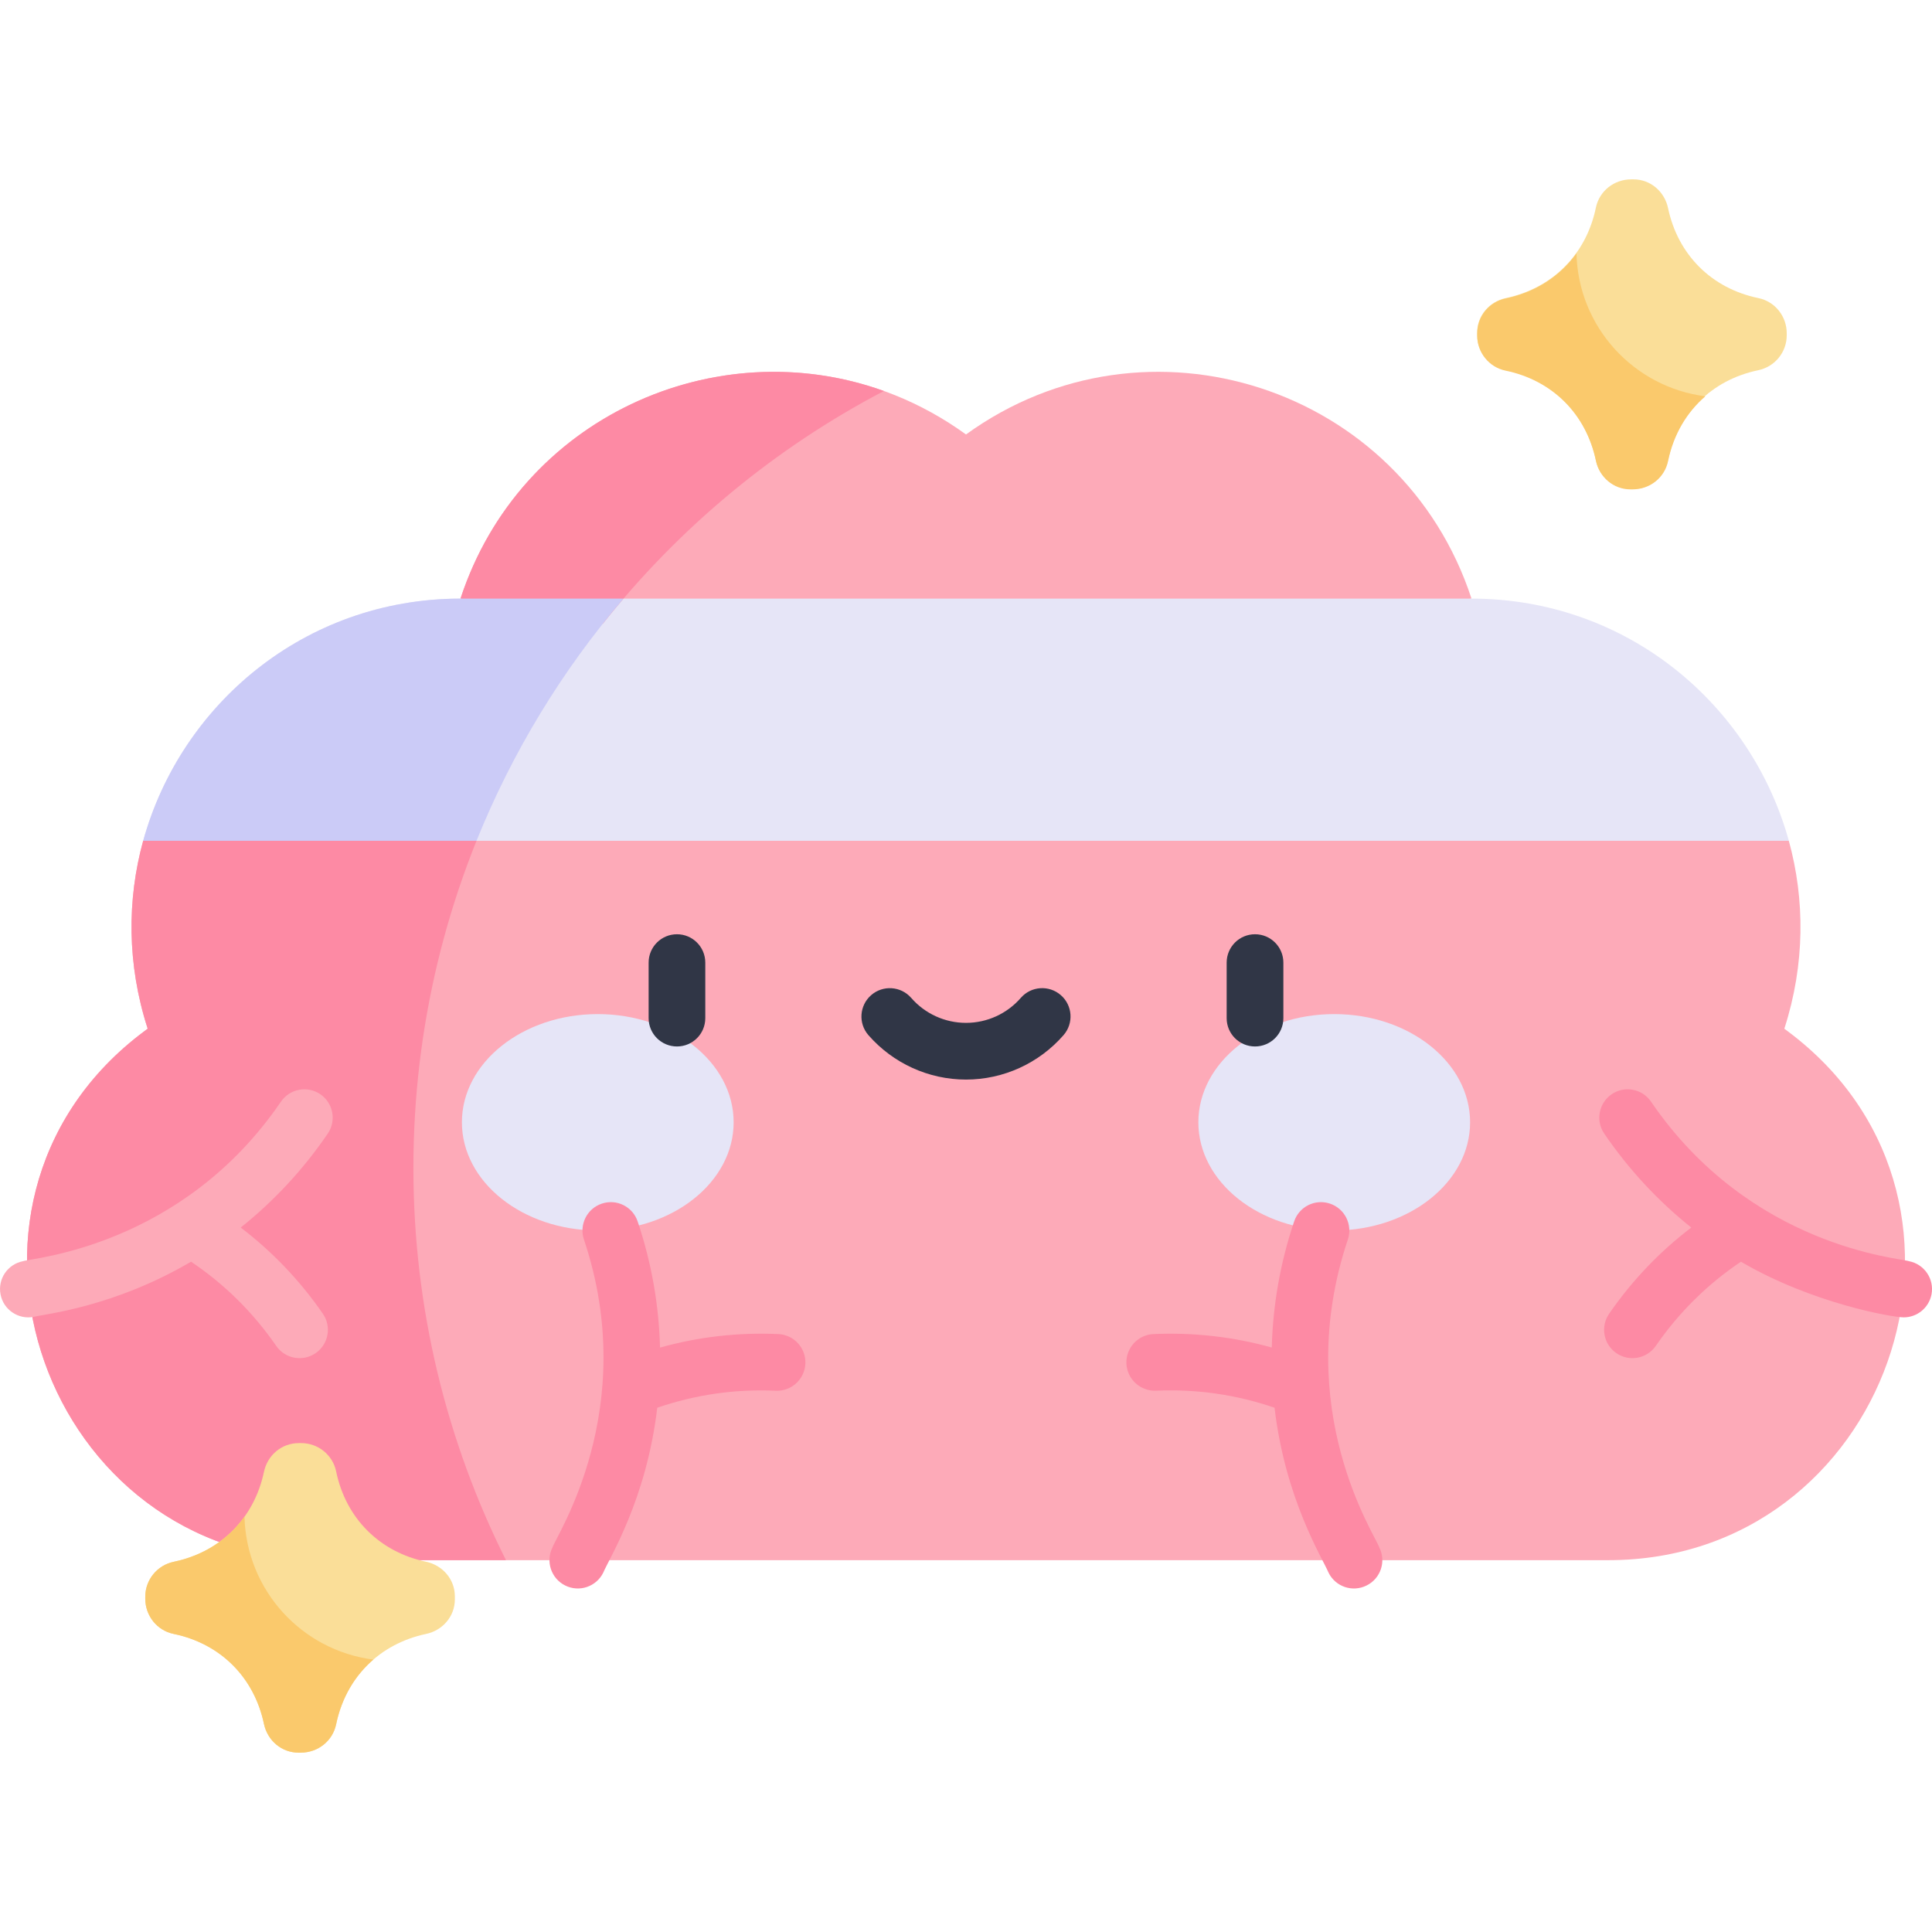 <?xml version="1.0" encoding="UTF-8"?> <svg xmlns="http://www.w3.org/2000/svg" width="37" height="37" viewBox="0 0 37 37" fill="none"><g clip-path="url(#clip0_530_208)"><path d="M30.802 29.879H6.198C0.866 29.879 -1.546 23.106 2.66 19.828C2.712 19.788 2.765 19.747 2.818 19.708L2.828 19.701L2.826 19.693C2.431 18.466 2.432 17.229 2.742 16.102L18.5 13.177L34.258 16.102C34.568 17.229 34.569 18.465 34.175 19.692L34.171 19.701L34.182 19.708C34.235 19.747 34.288 19.788 34.34 19.828C38.546 23.106 36.134 29.879 30.802 29.879Z" fill="#FDAAB8"></path><path d="M11.448 23.565C12.885 23.565 14.05 22.638 14.05 21.493C14.05 20.349 12.885 19.421 11.448 19.421C10.011 19.421 8.846 20.349 8.846 21.493C8.846 22.638 10.011 23.565 11.448 23.565Z" fill="#E6E5F7"></path><path d="M25.552 23.565C26.989 23.565 28.154 22.638 28.154 21.493C28.154 20.349 26.989 19.421 25.552 19.421C24.115 19.421 22.95 20.349 22.95 21.493C22.95 22.638 24.115 23.565 25.552 23.565Z" fill="#E6E5F7"></path><path d="M28.181 11.464L18.5 13.177L8.819 11.464C10.148 7.407 15.04 5.818 18.498 8.319H18.502C21.96 5.818 26.852 7.407 28.181 11.464Z" fill="#FDAAB8"></path><path d="M7.917 22.366C7.917 19.647 8.565 17.079 9.712 14.808L2.742 16.102C2.432 17.229 2.431 18.466 2.826 19.693L2.828 19.701L2.818 19.708C2.765 19.747 2.712 19.788 2.66 19.828C-1.546 23.106 0.866 29.879 6.198 29.879H9.69C8.557 27.618 7.917 25.067 7.917 22.366Z" fill="#FD8AA4"></path><path d="M34.258 16.102H2.742C3.46 13.498 5.83 11.472 8.806 11.464H28.194C31.17 11.472 33.54 13.498 34.258 16.102Z" fill="#E6E5F7"></path><path d="M28.84 5.708C29.724 5.521 30.376 4.882 30.563 3.976C30.629 3.66 30.909 3.435 31.24 3.435H31.284C31.608 3.435 31.878 3.668 31.945 3.985C32.131 4.87 32.77 5.522 33.676 5.709C33.992 5.774 34.218 6.055 34.218 6.384V6.421C34.218 6.745 33.99 7.024 33.673 7.09C32.769 7.278 32.131 7.929 31.945 8.812C31.878 9.13 31.608 9.363 31.275 9.363H31.232C30.909 9.363 30.629 9.138 30.563 8.822C30.376 7.916 29.724 7.277 28.84 7.09C28.523 7.023 28.289 6.754 28.289 6.429V6.369C28.289 6.044 28.523 5.775 28.84 5.708Z" fill="#FADE98"></path><path d="M8.159 31.292C7.275 31.479 6.624 32.118 6.437 33.023C6.371 33.34 6.091 33.565 5.76 33.565H5.716C5.392 33.565 5.122 33.332 5.055 33.014C4.869 32.13 4.23 31.478 3.324 31.291C3.008 31.225 2.782 30.945 2.782 30.615V30.579C2.782 30.255 3.01 29.976 3.327 29.91C4.231 29.722 4.869 29.071 5.055 28.188C5.122 27.87 5.392 27.637 5.725 27.637H5.768C6.091 27.637 6.371 27.862 6.437 28.178C6.624 29.084 7.275 29.723 8.159 29.909C8.477 29.976 8.711 30.246 8.711 30.571V30.631C8.711 30.955 8.477 31.225 8.159 31.292Z" fill="#FADE98"></path><path d="M12.965 20.041C13.264 20.041 13.507 19.799 13.507 19.499V18.435C13.507 18.135 13.264 17.892 12.965 17.892C12.665 17.892 12.422 18.135 12.422 18.435V19.499C12.422 19.799 12.665 20.041 12.965 20.041Z" fill="#303646"></path><path d="M24.035 20.041C24.335 20.041 24.578 19.799 24.578 19.499V18.435C24.578 18.135 24.335 17.892 24.035 17.892C23.735 17.892 23.492 18.135 23.492 18.435V19.499C23.492 19.799 23.735 20.041 24.035 20.041Z" fill="#303646"></path><path d="M20.316 19.058C20.09 18.861 19.747 18.884 19.55 19.11C19.285 19.415 18.902 19.589 18.5 19.589C18.098 19.589 17.715 19.415 17.45 19.11C17.253 18.885 16.91 18.861 16.684 19.058C16.458 19.255 16.434 19.598 16.631 19.824C17.103 20.364 17.784 20.675 18.5 20.675C19.216 20.675 19.897 20.364 20.368 19.824C20.565 19.598 20.542 19.255 20.316 19.058Z" fill="#303646"></path><path d="M14.905 25.549C14.133 25.515 13.374 25.602 12.64 25.808C12.62 24.996 12.478 24.184 12.212 23.393C12.117 23.108 11.809 22.955 11.525 23.051C11.241 23.146 11.088 23.454 11.183 23.738C12.274 26.987 10.642 29.424 10.58 29.637C10.446 29.905 10.556 30.231 10.824 30.364C11.094 30.499 11.419 30.387 11.552 30.12C11.668 29.841 12.38 28.721 12.587 26.96C13.317 26.709 14.079 26.599 14.858 26.634C15.156 26.647 15.411 26.414 15.424 26.115C15.437 25.816 15.205 25.562 14.905 25.549Z" fill="#FD8AA4"></path><path d="M25.813 23.738C25.908 23.454 25.755 23.146 25.471 23.051C25.187 22.955 24.879 23.108 24.784 23.393C24.518 24.184 24.377 24.996 24.356 25.807C23.623 25.602 22.864 25.515 22.091 25.549C21.791 25.562 21.559 25.816 21.572 26.115C21.585 26.414 21.842 26.646 22.138 26.633C22.918 26.599 23.68 26.709 24.409 26.96C24.616 28.721 25.33 29.845 25.444 30.12C25.578 30.39 25.904 30.498 26.172 30.364C26.441 30.231 26.55 29.905 26.416 29.637C26.353 29.422 24.718 27.001 25.813 23.738Z" fill="#FD8AA4"></path><path d="M6.277 21.71C6.446 21.463 6.382 21.125 6.135 20.956C5.887 20.787 5.549 20.851 5.38 21.099C3.478 23.885 0.602 24.092 0.442 24.153C0.148 24.209 -0.046 24.492 0.01 24.787C0.065 25.083 0.351 25.275 0.643 25.22C0.86 25.163 2.166 25.039 3.659 24.163C4.299 24.593 4.847 25.134 5.29 25.776C5.459 26.021 5.797 26.085 6.045 25.914C6.292 25.744 6.354 25.406 6.183 25.159C5.744 24.523 5.216 23.971 4.61 23.509C5.244 23.003 5.806 22.4 6.277 21.71Z" fill="#FDAAB8"></path><path d="M36.558 24.153C36.404 24.094 33.528 23.895 31.619 21.098C31.451 20.851 31.113 20.787 30.865 20.956C30.618 21.125 30.554 21.463 30.723 21.71C31.194 22.4 31.756 23.003 32.39 23.509C31.784 23.97 31.256 24.523 30.817 25.159C30.646 25.406 30.708 25.744 30.955 25.914C31.204 26.086 31.541 26.02 31.71 25.776C32.153 25.134 32.701 24.593 33.341 24.163C34.702 24.962 36.243 25.229 36.458 25.229C36.714 25.229 36.941 25.048 36.991 24.787C37.046 24.492 36.852 24.209 36.558 24.153Z" fill="#FD8AA4"></path><path d="M16.928 7.488C13.703 6.328 9.956 7.992 8.819 11.464L11.544 11.946C13 10.109 14.834 8.584 16.928 7.488Z" fill="#FD8AA4"></path><path d="M11.941 11.464H8.806C5.83 11.472 3.46 13.498 2.742 16.102H9.126C9.812 14.4 10.767 12.836 11.941 11.464Z" fill="#CBCBF7"></path><path d="M4.682 29.045C4.37 29.482 3.903 29.79 3.327 29.91C3.01 29.976 2.782 30.255 2.782 30.579V30.616C2.782 30.945 3.008 31.226 3.324 31.291C4.23 31.478 4.869 32.13 5.055 33.015C5.122 33.332 5.392 33.565 5.716 33.565H5.76C6.091 33.565 6.371 33.34 6.437 33.023C6.542 32.515 6.793 32.09 7.15 31.783C5.78 31.608 4.717 30.455 4.682 29.045Z" fill="#FAC96C"></path><path d="M30.191 4.853C29.879 5.289 29.411 5.597 28.835 5.717C28.518 5.783 28.291 6.062 28.291 6.386V6.423C28.291 6.752 28.516 7.033 28.832 7.098C29.738 7.285 30.377 7.937 30.564 8.822C30.63 9.139 30.9 9.372 31.225 9.372H31.268C31.599 9.372 31.88 9.147 31.945 8.831C32.05 8.322 32.302 7.898 32.659 7.59C31.289 7.415 30.225 6.262 30.191 4.853Z" fill="#FAC96C"></path></g><defs><clipPath id="clip0_530_208"><rect width="37" height="37" fill="white"></rect></clipPath></defs></svg> 